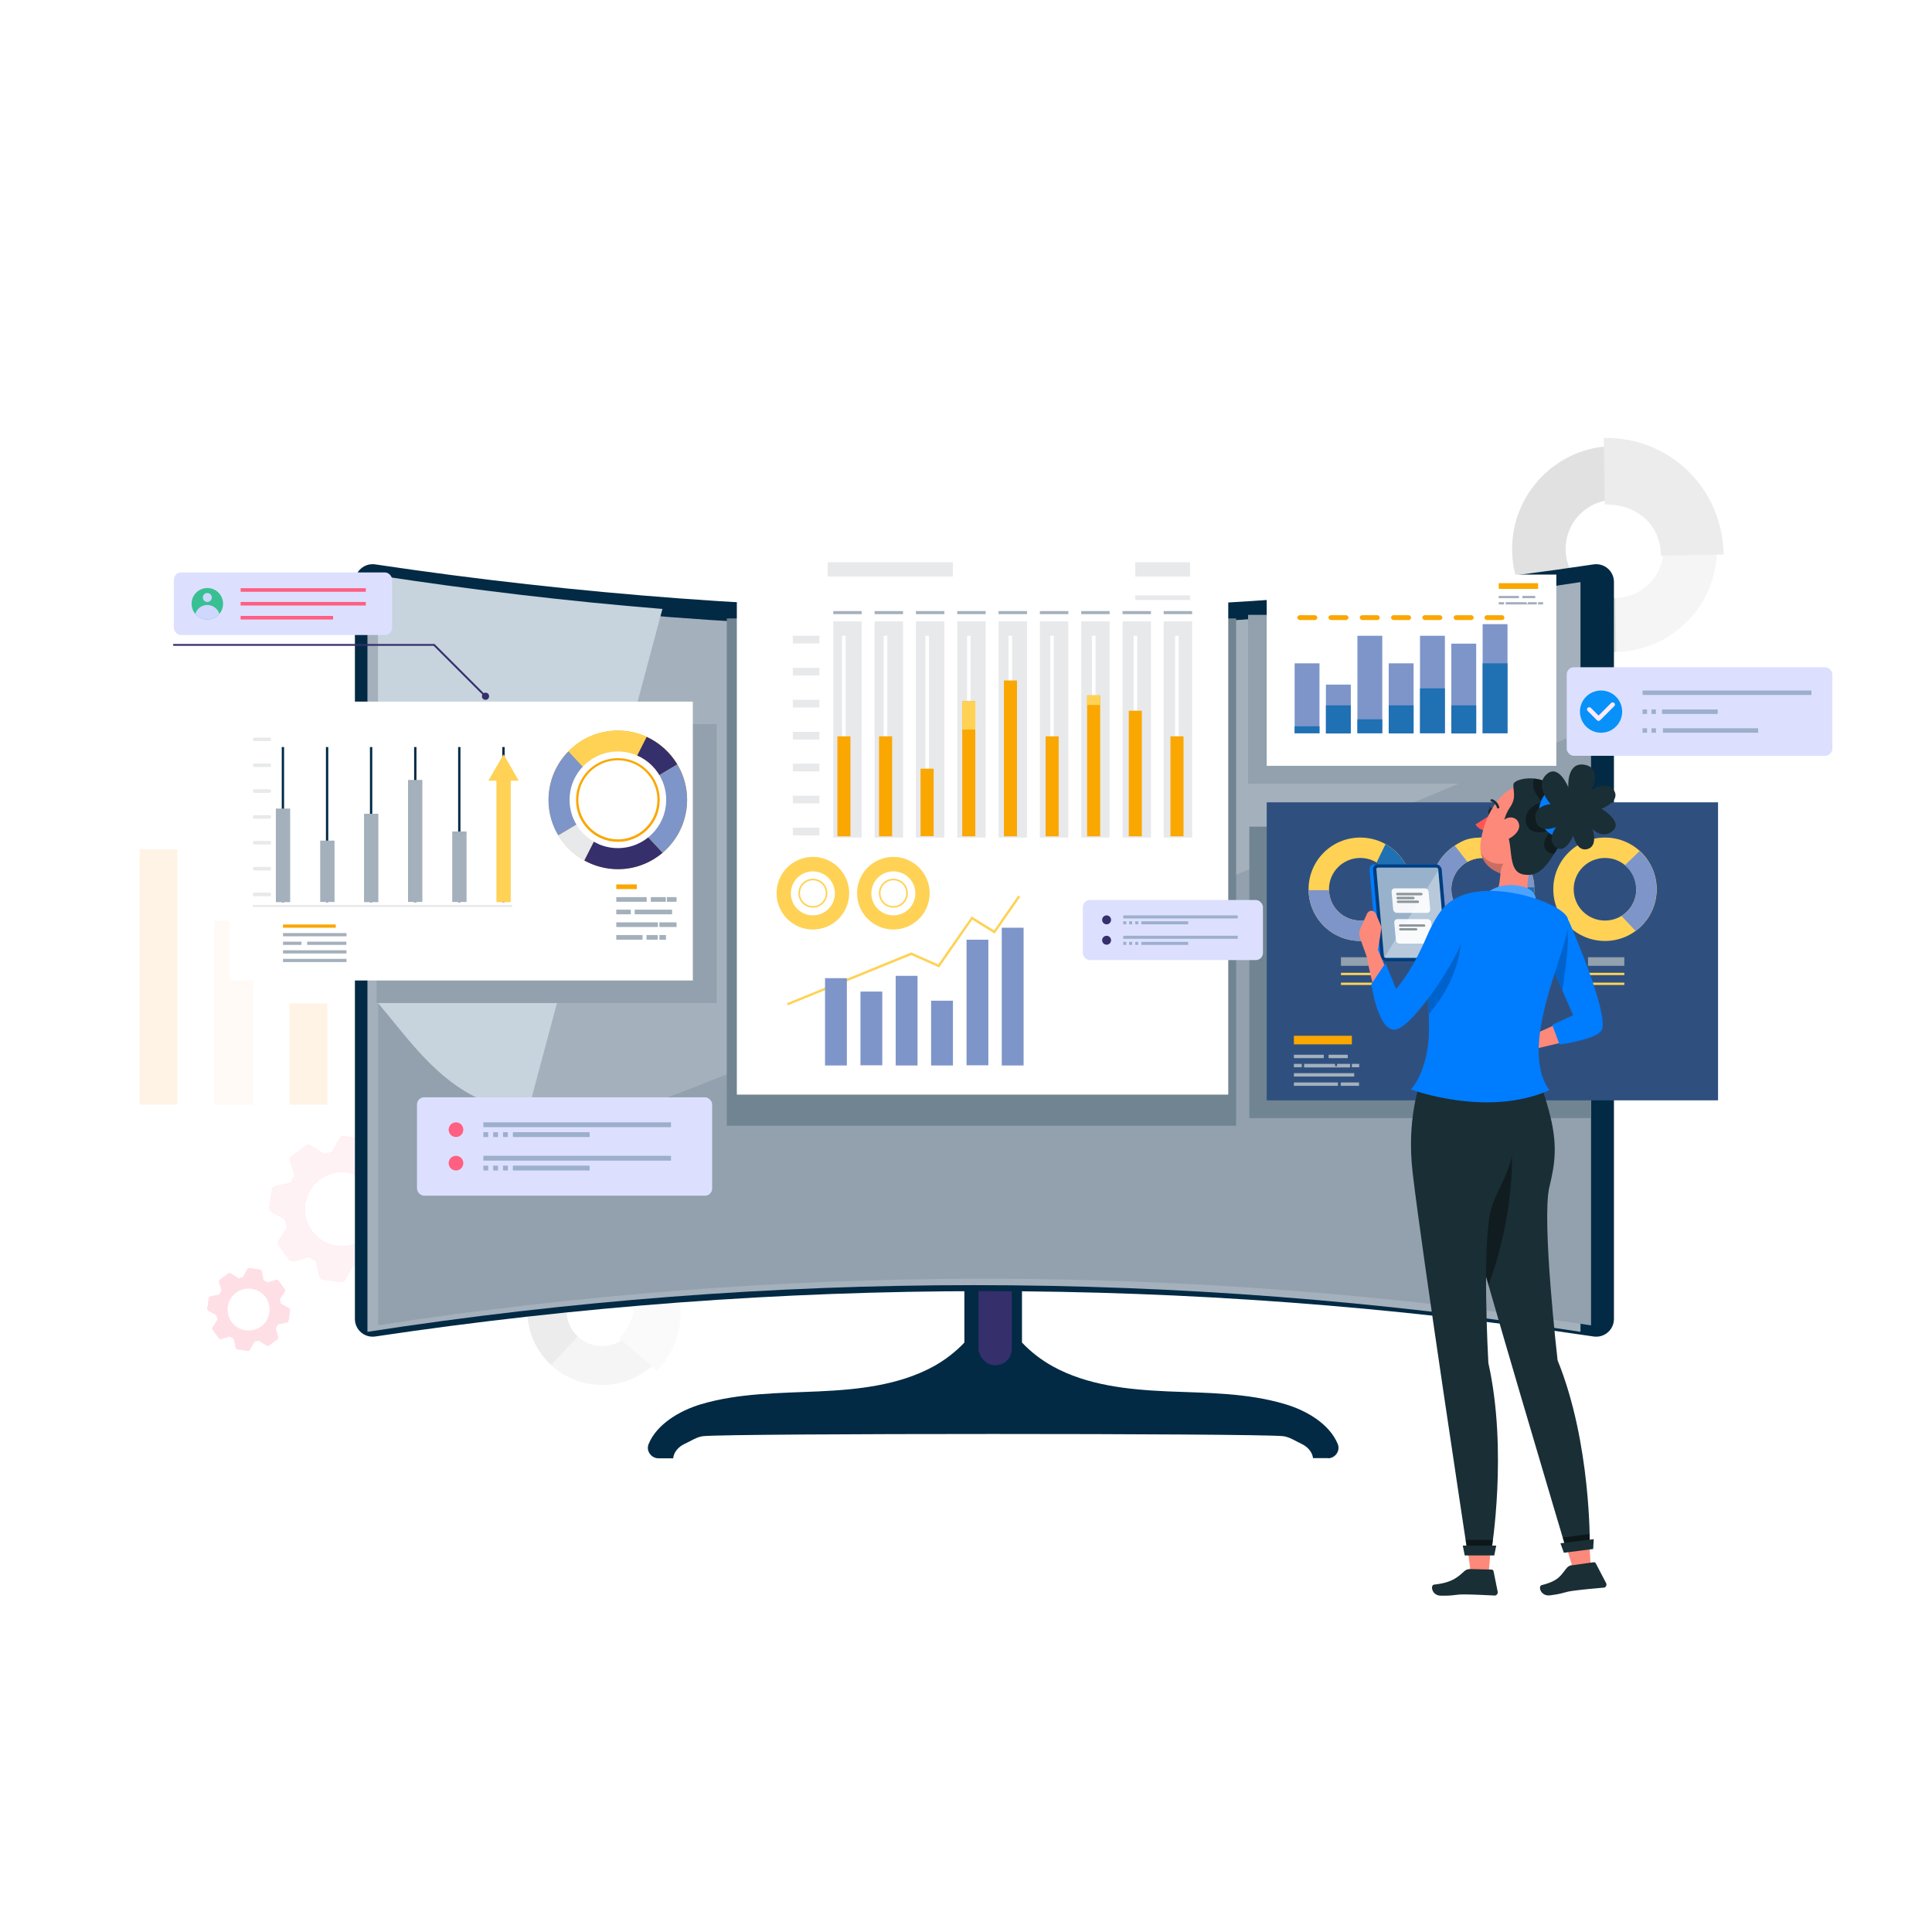<?xml version="1.0" encoding="UTF-8"?>
<svg id="Layer_1" data-name="Layer 1" xmlns="http://www.w3.org/2000/svg" xmlns:xlink="http://www.w3.org/1999/xlink" viewBox="0 0 1080 1080">
  <defs>
    <style>
      .cls-1 {
        fill: #ffe9fd;
      }

      .cls-1, .cls-2, .cls-3, .cls-4, .cls-5, .cls-6, .cls-7, .cls-8, .cls-9, .cls-10, .cls-11, .cls-12, .cls-13, .cls-14, .cls-15, .cls-16, .cls-17, .cls-18, .cls-19, .cls-20, .cls-21, .cls-22, .cls-23, .cls-24, .cls-25, .cls-26, .cls-27, .cls-28, .cls-29, .cls-30, .cls-31, .cls-32, .cls-33, .cls-34, .cls-35, .cls-36, .cls-37, .cls-38, .cls-39, .cls-40, .cls-41 {
        stroke-width: 0px;
      }

      .cls-2 {
        fill: #ffd255;
      }

      .cls-3 {
        fill: #a4b0bc;
      }

      .cls-4 {
        fill: #352f6c;
      }

      .cls-5 {
        fill: #e1e1e1;
      }

      .cls-6 {
        opacity: .6;
      }

      .cls-6, .cls-8, .cls-31, .cls-33, .cls-35, .cls-37, .cls-39 {
        fill: #fff;
      }

      .cls-42, .cls-23, .cls-39 {
        opacity: .5;
      }

      .cls-7 {
        fill: #708491;
      }

      .cls-8, .cls-43 {
        opacity: .3;
      }

      .cls-9 {
        fill: #fd5652;
      }

      .cls-44 {
        opacity: 0;
      }

      .cls-10 {
        fill: #ff5f81;
      }

      .cls-11 {
        fill: #dce0fe;
      }

      .cls-12 {
        fill: none;
      }

      .cls-13 {
        fill: #38c092;
      }

      .cls-45 {
        opacity: .4;
      }

      .cls-14 {
        fill: #cfd7fe;
      }

      .cls-15 {
        fill: #f5f5f5;
      }

      .cls-16 {
        fill: #007cff;
      }

      .cls-17 {
        fill: #faa701;
      }

      .cls-46 {
        filter: url(#drop-shadow-5);
      }

      .cls-18 {
        fill: #7d95c9;
      }

      .cls-19 {
        fill: #92a1ad;
      }

      .cls-20 {
        fill: #2070b4;
      }

      .cls-21 {
        fill: #ececec;
      }

      .cls-22 {
        fill: #fd897b;
      }

      .cls-47 {
        opacity: 0;
      }

      .cls-23, .cls-25, .cls-41 {
        fill: #000;
      }

      .cls-48 {
        clip-path: url(#clippath);
      }

      .cls-24 {
        fill: #ffc082;
      }

      .cls-25 {
        opacity: .4;
      }

      .cls-26 {
        fill: #2f507f;
      }

      .cls-27 {
        fill: #0891f9;
      }

      .cls-28 {
        fill: #022a44;
      }

      .cls-29 {
        fill: #0e1738;
        opacity: 0;
      }

      .cls-30 {
        fill: #2f507f;
      }

      .cls-31 {
        opacity: .8;
      }

      .cls-32 {
        fill: #9cafcd;
      }

      .cls-33 {
        opacity: .9;
      }

      .cls-49 {
        opacity: .4;
      }

      .cls-34 {
        fill: #e8e9eb;
      }

      .cls-36 {
        fill: #fafafa;
      }

      .cls-37 {
        opacity: .8;
      }

      .cls-38 {
        fill: #c7d3dd;
      }

      .cls-40 {
        fill: #1a2e35;
      }

      .cls-41 {
        opacity: .2;
      }
    </style>
    <filter id="drop-shadow-5" filterUnits="userSpaceOnUse">
      <feOffset dx="2" dy="2"/>
      <feGaussianBlur result="blur" stdDeviation="2"/>
      <feFlood flood-color="#000" flood-opacity=".4"/>
      <feComposite in2="blur" operator="in"/>
      <feComposite in="SourceGraphic"/>
    </filter>
    <clipPath id="clippath">
      <path class="cls-12" d="M124.7,337.5c0,4.8-3.9,8.8-8.8,8.8s-8.8-3.9-8.8-8.8,3.9-8.8,8.8-8.8,8.8,3.9,8.8,8.8Z"/>
    </clipPath>
  </defs>
  <g class="cls-44">
    <rect class="cls-30" x="66.7" y="172.4" width="47.3" height="570.7"/>
    <rect class="cls-30" x="157.9" y="366.2" width="47.3" height="376.9"/>
    <rect class="cls-30" x="249.2" y="243.3" width="47.3" height="502.7"/>
    <rect class="cls-30" x="340.5" y="194.4" width="47.3" height="548.7"/>
    <rect class="cls-30" x="431.7" y="377.8" width="47.3" height="365.3"/>
    <rect class="cls-30" x="523" y="449.5" width="47.3" height="293.6"/>
    <rect class="cls-30" x="614.2" y="231" width="47.3" height="512.1"/>
    <rect class="cls-30" x="705.5" y="323.3" width="47.3" height="419.8"/>
    <rect class="cls-30" x="796.8" y="249.5" width="47.3" height="493.6"/>
    <rect class="cls-30" x="888" y="406.8" width="47.3" height="336.3"/>
    <rect class="cls-30" x="979.3" y="342.8" width="47.3" height="400.3"/>
    <path class="cls-30" d="M1045.9,782.9c0,1.2-224.2,2.1-500.8,2.1s-500.8-.9-500.8-2.1,224.2-2.1,500.8-2.1,500.8.9,500.8,2.1Z"/>
    <path class="cls-30" d="M134.1,827.8c0,1.2-15.7,2.1-35.1,2.1s-35.1-.9-35.1-2.1,15.7-2.1,35.1-2.1,35.1.9,35.1,2.1Z"/>
    <path class="cls-30" d="M250.5,830.1c0,1.2-18.8,2.1-41.9,2.1s-41.9-.9-41.9-2.1,18.8-2.1,41.9-2.1,41.9.9,41.9,2.1Z"/>
    <path class="cls-30" d="M349.7,830.1c0,1.2-18.8,2.1-41.9,2.1s-41.9-.9-41.9-2.1,18.8-2.1,41.9-2.1,41.9.9,41.9,2.1Z"/>
    <path class="cls-30" d="M449,830.1c0,1.2-18.8,2.1-41.9,2.1s-41.9-.9-41.9-2.1,18.8-2.1,41.9-2.1,41.9.9,41.9,2.1Z"/>
    <path class="cls-30" d="M548.2,830.1c0,1.2-18.8,2.1-41.9,2.1s-41.9-.9-41.9-2.1,18.8-2.1,41.9-2.1,41.9.9,41.9,2.1Z"/>
    <path class="cls-30" d="M647.5,830.1c0,1.2-18.8,2.1-41.9,2.1s-41.9-.9-41.9-2.1,18.8-2.1,41.9-2.1,41.9.9,41.9,2.1Z"/>
    <path class="cls-30" d="M746.7,830.1c0,1.2-18.8,2.1-41.9,2.1s-41.9-.9-41.9-2.1,18.8-2.1,41.9-2.1,41.9.9,41.9,2.1Z"/>
    <path class="cls-30" d="M846,830.1c0,1.2-18.8,2.1-41.9,2.1s-41.9-.9-41.9-2.1,18.8-2.1,41.9-2.1,41.9.9,41.9,2.1Z"/>
    <path class="cls-30" d="M945.2,830.1c0,1.2-18.8,2.1-41.9,2.1s-41.9-.9-41.9-2.1,18.8-2.1,41.9-2.1,41.9.9,41.9,2.1Z"/>
    <path class="cls-30" d="M1044.5,830.1c0,1.2-18.8,2.1-41.9,2.1s-41.9-.9-41.9-2.1,18.8-2.1,41.9-2.1,41.9.9,41.9,2.1Z"/>
    <g class="cls-43">
      <rect class="cls-30" x="157.9" y="366.2" width="47.3" height="376.9"/>
    </g>
    <g class="cls-43">
      <rect class="cls-30" x="340.5" y="194.4" width="47.3" height="548.7"/>
    </g>
    <g class="cls-43">
      <rect class="cls-30" x="523" y="449.5" width="47.3" height="293.6"/>
    </g>
    <g class="cls-43">
      <rect class="cls-30" x="705.5" y="323.3" width="47.3" height="419.8"/>
    </g>
    <g class="cls-43">
      <rect class="cls-30" x="888" y="406.8" width="47.3" height="336.3"/>
    </g>
  </g>
  <g class="cls-47">
    <path class="cls-3" d="M840.7,845.5H257.3c-72.6,8.3-117.5,19.7-117.5,32.3,0,25.4,183.2,46,409.1,46s409.1-20.6,409.1-46-44.8-24-117.5-32.3Z"/>
  </g>
  <g>
    <path class="cls-15" d="M365.2,702.1c-16.9-15.7-43.5-14.8-59.2,2-15.8,16.8-14.9,43.2,2,58.9,16.9,15.7,43.5,14.8,59.2-2,15.8-16.8,14.9-43.2-2-58.9ZM351.2,746.1c-7.5,8-20.2,8.5-28.3,1-8.1-7.5-8.5-20.1-1-28.1,7.5-8,20.2-8.5,28.3-1,8.1,7.5,8.5,20.1,1,28.1Z"/>
    <path class="cls-21" d="M306,704.1c15.8-16.8,42.3-17.7,59.2-2l-14.9,15.9c-8.1-7.5-20.8-7.1-28.3,1-7.5,8-7.1,20.7,1,28.1l-14.9,15.9c-16.9-15.7-17.8-42.1-2-58.9Z"/>
    <path class="cls-36" d="M363.5,695.3c20.7,19.2,23.2,50.4,3.8,71l-21-18.2c9.2-9.8,11.2-23,1.4-32.1l15.8-20.7Z"/>
  </g>
  <g>
    <path class="cls-15" d="M845.3,307.8c-.5-31.7,24.8-57.9,56.3-58.4,31.6-.5,57.7,24.9,58.2,56.6.5,31.7-24.8,57.9-56.3,58.4-31.6.5-57.7-24.9-58.2-56.6ZM929.9,306.4c-.2-15.2-12.7-27.3-27.8-27.1-15.1.2-27.2,12.8-26.9,27.9.2,15.2,12.7,27.3,27.8,27.1,15.1-.2,27.2-12.8,26.9-27.9Z"/>
    <path class="cls-5" d="M845.3,307.8c-.5-31.7,24.8-57.9,56.3-58.4l.5,30c-15.1.2-27.2,12.8-26.9,27.9.2,15.2,12.7,27.3,27.8,27.1l.5,30c-31.6.5-57.7-24.9-58.2-56.6Z"/>
    <path class="cls-21" d="M896.5,244.8c36.9-.6,66.4,28.1,67,65.2l-35,.6c-.3-17.7-13.8-28.9-31.4-28.6l-.6-37.1Z"/>
  </g>
  <g class="cls-49">
    <g>
      <rect class="cls-24" x="78.1" y="474.9" width="21" height="142.5"/>
      <rect class="cls-24" x="120" y="514.9" width="21" height="102.5"/>
      <rect class="cls-24" x="161.9" y="561" width="21" height="56.4"/>
    </g>
    <g>
      <rect class="cls-39" x="78.1" y="474.9" width="21" height="142.5"/>
      <rect class="cls-37" x="120" y="514.9" width="21" height="102.5"/>
      <rect class="cls-39" x="161.9" y="561" width="21" height="56.4"/>
    </g>
  </g>
  <g class="cls-45">
    <g>
      <path class="cls-10" d="M188.1,696.5c-11.3-1.7-19.2-12.2-17.5-23.6s12.2-19.2,23.6-17.5c11.3,1.7,19.2,12.2,17.5,23.6s-12.2,19.2-23.6,17.5ZM230.9,674.5l-7.7-4.3c-.3-1.5-.6-3-1.1-4.4l4.8-7.4c.5-.8.5-1.9,0-2.6l-6-8.1c-.6-.8-1.6-1.1-2.5-.8l-8.5,2.5c-1.2-.9-2.5-1.7-3.9-2.3l-1.8-8.6c-.2-.9-1-1.7-1.9-1.8l-10-1.5c-1-.1-1.9.3-2.4,1.2l-4.3,7.7c-1.5.3-3,.6-4.4,1.1l-7.4-4.8c-.8-.5-1.9-.5-2.6,0l-8.1,6c-.8.6-1.1,1.6-.8,2.5l2.5,8.5c-.9,1.2-1.7,2.5-2.3,3.9l-8.6,1.8c-.9.2-1.7,1-1.8,1.9l-1.5,10c-.1,1,.3,1.9,1.2,2.4l7.7,4.3c.3,1.5.6,3,1.1,4.4l-4.8,7.4c-.5.8-.5,1.9,0,2.6l6,8.1c.6.8,1.6,1.1,2.5.8l8.5-2.5c1.2.9,2.5,1.7,3.9,2.3l1.8,8.6c.2.9,1,1.7,1.9,1.8l10,1.5c1,.1,1.9-.3,2.4-1.2l4.3-7.7c1.5-.3,3-.6,4.4-1.1l7.4,4.8c.8.5,1.9.5,2.6,0l8.1-6c.8-.6,1.1-1.6.8-2.5l-2.5-8.5c.9-1.2,1.7-2.5,2.3-3.9l8.6-1.8c.9-.2,1.7-1,1.8-1.9l1.5-10c.1-1-.3-1.9-1.2-2.4Z"/>
      <path class="cls-31" d="M188.1,696.5c-11.3-1.7-19.2-12.2-17.5-23.6s12.2-19.2,23.6-17.5c11.3,1.7,19.2,12.2,17.5,23.6s-12.2,19.2-23.6,17.5ZM230.9,674.5l-7.7-4.3c-.3-1.5-.6-3-1.1-4.4l4.8-7.4c.5-.8.5-1.9,0-2.6l-6-8.1c-.6-.8-1.6-1.1-2.5-.8l-8.5,2.5c-1.2-.9-2.5-1.7-3.9-2.3l-1.8-8.6c-.2-.9-1-1.7-1.9-1.8l-10-1.5c-1-.1-1.9.3-2.4,1.2l-4.3,7.7c-1.5.3-3,.6-4.4,1.1l-7.4-4.8c-.8-.5-1.9-.5-2.6,0l-8.1,6c-.8.6-1.1,1.6-.8,2.5l2.5,8.5c-.9,1.2-1.7,2.5-2.3,3.9l-8.6,1.8c-.9.2-1.7,1-1.8,1.9l-1.5,10c-.1,1,.3,1.9,1.2,2.4l7.7,4.3c.3,1.5.6,3,1.1,4.4l-4.8,7.4c-.5.8-.5,1.9,0,2.6l6,8.1c.6.8,1.6,1.1,2.5.8l8.5-2.5c1.2.9,2.5,1.7,3.9,2.3l1.8,8.6c.2.9,1,1.7,1.9,1.8l10,1.5c1,.1,1.9-.3,2.4-1.2l4.3-7.7c1.5-.3,3-.6,4.4-1.1l7.4,4.8c.8.5,1.9.5,2.6,0l8.1-6c.8-.6,1.1-1.6.8-2.5l-2.5-8.5c.9-1.2,1.7-2.5,2.3-3.9l8.6-1.8c.9-.2,1.7-1,1.8-1.9l1.5-10c.1-1-.3-1.9-1.2-2.4Z"/>
    </g>
    <path class="cls-10" d="M137.2,743.7c-6.4-.9-10.9-6.9-9.9-13.4.9-6.4,6.9-10.9,13.4-9.9s10.9,6.9,9.9,13.4c-.9,6.4-6.9,10.9-13.4,9.9ZM161.4,731.2l-4.4-2.4c-.2-.9-.4-1.7-.6-2.5l2.7-4.2c.3-.5.3-1.1,0-1.5l-3.4-4.6c-.3-.4-.9-.6-1.4-.5l-4.8,1.4c-.7-.5-1.4-.9-2.2-1.3l-1-4.9c-.1-.5-.5-.9-1.1-1l-5.7-.8c-.5,0-1.1.2-1.3.7l-2.4,4.4c-.9.2-1.7.4-2.5.6l-4.2-2.7c-.5-.3-1.1-.3-1.5,0l-4.6,3.4c-.4.3-.6.9-.5,1.4l1.4,4.8c-.5.7-.9,1.4-1.3,2.2l-4.9,1c-.5.1-.9.5-1,1.1l-.8,5.7c0,.5.2,1.1.7,1.3l4.4,2.4c.2.9.4,1.7.6,2.5l-2.7,4.2c-.3.5-.3,1.1,0,1.5l3.4,4.6c.3.4.9.6,1.4.5l4.8-1.4c.7.5,1.4.9,2.2,1.3l1,4.9c.1.5.5.9,1.1,1l5.7.8c.5,0,1.1-.2,1.3-.7l2.4-4.4c.9-.2,1.7-.4,2.5-.6l4.2,2.7c.5.3,1.1.3,1.5,0l4.6-3.4c.4-.3.6-.9.5-1.4l-1.4-4.8c.5-.7.9-1.4,1.3-2.2l4.9-1c.5-.1.9-.5,1-1.1l.8-5.7c0-.5-.2-1.1-.7-1.3Z"/>
    <path class="cls-39" d="M137.2,743.7c-6.4-.9-10.9-6.9-9.9-13.4.9-6.4,6.9-10.9,13.4-9.9s10.9,6.9,9.9,13.4c-.9,6.4-6.9,10.9-13.4,9.9ZM161.4,731.2l-4.4-2.4c-.2-.9-.4-1.7-.6-2.5l2.7-4.2c.3-.5.3-1.1,0-1.5l-3.4-4.6c-.3-.4-.9-.6-1.4-.5l-4.8,1.4c-.7-.5-1.4-.9-2.2-1.3l-1-4.9c-.1-.5-.5-.9-1.1-1l-5.7-.8c-.5,0-1.1.2-1.3.7l-2.4,4.4c-.9.2-1.7.4-2.5.6l-4.2-2.7c-.5-.3-1.1-.3-1.5,0l-4.6,3.4c-.4.3-.6.9-.5,1.4l1.4,4.8c-.5.7-.9,1.4-1.3,2.2l-4.9,1c-.5.1-.9.5-1,1.1l-.8,5.7c0,.5.2,1.1.7,1.3l4.4,2.4c.2.9.4,1.7.6,2.5l-2.7,4.2c-.3.5-.3,1.1,0,1.5l3.4,4.6c.3.4.9.6,1.4.5l4.8-1.4c.7.5,1.4.9,2.2,1.3l1,4.9c.1.5.5.9,1.1,1l5.7.8c.5,0,1.1-.2,1.3-.7l2.4-4.4c.9-.2,1.7-.4,2.5-.6l4.2,2.7c.5.3,1.1.3,1.5,0l4.6-3.4c.4-.3.6-.9.5-1.4l-1.4-4.8c.5-.7.9-1.4,1.3-2.2l4.9-1c.5-.1.9-.5,1-1.1l.8-5.7c0-.5-.2-1.1-.7-1.3Z"/>
  </g>
  <g class="cls-46">
    <g>
      <path class="cls-28" d="M740.3,813.2c4.1,0,7.1-4.2,5.5-8-4.5-11-17.1-18.6-29.2-22.2-21.2-6.4-43.7-6.3-65.8-7.2-22.1-1-44.9-3.3-64.3-14-6.3-3.5-12.2-8-17.2-13.3v-133.1h-32.2v133.1c-5,5.3-10.9,9.8-17.2,13.3-19.4,10.6-42.2,13-64.3,14-22.1,1-44.6.9-65.8,7.2-12,3.6-24.7,11.2-29.2,22.2-1.6,3.8,1.4,8,5.5,8,2.9,0,5.8,0,8.7,0h-.5c.4-3.7,3.2-6.6,6.5-8.1,3.3-1.5,6.9-4,10.5-4.3,17.6-1.6,306.1-1.6,323.7,0,3.6.3,7.3,2.8,10.5,4.3,3.3,1.5,6.1,4.5,6.5,8h-.5c0,0,8.7,0,8.7,0Z"/>
      <rect class="cls-4" x="545" y="704" width="18.6" height="57.2" rx="9.2" ry="9.2"/>
      <path class="cls-28" d="M888.8,745.1c-226.3-33.8-454.7-33.8-681,0-6,.9-11.4-3.7-11.4-9.8v-412c0-6.1,5.4-10.7,11.4-9.8,226.3,33.8,454.7,33.8,681,0,6-.9,11.4,3.7,11.4,9.8v412c0,6.1-5.4,10.7-11.4,9.8Z"/>
      <path class="cls-3" d="M881.5,742.5c-225.3-34.8-452.8-34.8-678.1,0v-419.1c225.3,34.8,452.8,34.8,678.1,0v419.1Z"/>
      <rect class="cls-19" x="695.7" y="341.7" width="160.3" height="94.4"/>
      <path class="cls-38" d="M209.3,319.7v419.1c18-2.8,36-5.3,53.9-7.6l105.1-392.8c-53.1-4.3-106.1-10.6-159-18.7Z"/>
      <path class="cls-19" d="M323.4,621.7c-18.6,1.4-38.6-1.4-55.7-8.6-25.9-11.3-41.2-34.1-58.4-54.4v180.2c225.3-34.8,452.8-34.8,678.1,0v-334c-163,69.6-325.2,132.8-491.2,196.8-24.3,10-47.1,18.6-72.8,20Z"/>
      <rect class="cls-7" x="404.3" y="343.7" width="284.7" height="283.6"/>
      <rect class="cls-19" x="208.5" y="402.8" width="190.1" height="155.9"/>
      <rect class="cls-7" x="696.4" y="460.1" width="190.9" height="162.9"/>
    </g>
    <g>
      <g>
        <rect class="cls-26" x="706.1" y="446.5" width="252.3" height="166.6"/>
        <g>
          <g>
            <g>
              <path class="cls-2" d="M758.4,466.2c-16,0-28.9,12.9-28.9,28.9s12.9,28.9,28.9,28.9,28.9-12.9,28.9-28.9-12.9-28.9-28.9-28.9ZM758.4,512.6c-9.7,0-17.5-7.8-17.5-17.5s7.8-17.5,17.5-17.5,17.5,7.8,17.5,17.5-7.8,17.5-17.5,17.5Z"/>
              <path class="cls-18" d="M758.4,512.6c-9.5,0-17.2-7.5-17.5-17h-11.4c.3,15.7,13.1,28.4,28.9,28.4s28.6-12.6,28.9-28.4h-11.4c-.3,9.4-8,17-17.5,17Z"/>
              <path class="cls-20" d="M772.5,469.9l-5,10.3c5,3.1,8.4,8.6,8.4,14.9s0,.4,0,.5h11.4c0-.2,0-.4,0-.5,0-10.8-6-20.3-14.8-25.2Z"/>
            </g>
            <g>
              <path class="cls-2" d="M826.8,466.2c-16,0-28.9,12.9-28.9,28.9s12.9,28.9,28.9,28.9,28.9-12.9,28.9-28.9-12.9-28.9-28.9-28.9ZM826.8,512.6c-9.7,0-17.5-7.8-17.5-17.5s7.8-17.5,17.5-17.5,17.5,7.8,17.5,17.5-7.8,17.5-17.5,17.5Z"/>
              <path class="cls-2" d="M826.8,477.6c5.1,0,9.8,2.2,13,5.8l8.4-7.7c-5.3-5.8-12.9-9.5-21.4-9.5s-11.1,1.7-15.5,4.5l7.1,9.1c2.5-1.4,5.4-2.2,8.5-2.2Z"/>
              <path class="cls-18" d="M855.7,494c-.3-7.1-3-13.5-7.5-18.3l-8.4,7.7c2.6,2.9,4.2,6.6,4.5,10.7h11.4Z"/>
              <path class="cls-18" d="M818.3,479.8l-7.1-9.1c-7.7,5-13,13.5-13.3,23.3,0,.4,0,.7,0,1.1,0,7.5,2.9,14.4,7.6,19.5l8.4-7.7c-2.9-3.1-4.6-7.3-4.6-11.8s0-.7,0-1.1c.4-6.1,3.9-11.4,9-14.2Z"/>
              <path class="cls-20" d="M855.7,495.1c0-.4,0-.7,0-1.1h-11.4c0,.4,0,.7,0,1.1,0,4.6-1.8,8.9-4.8,12l7,9.1c5.6-5.3,9.1-12.7,9.1-21Z"/>
            </g>
            <path class="cls-2" d="M895.2,466.2c-16,0-28.9,12.9-28.9,28.9s12.9,28.9,28.9,28.9,28.9-12.9,28.9-28.9-12.9-28.9-28.9-28.9ZM895.2,512.6c-9.7,0-17.5-7.8-17.5-17.5s7.8-17.5,17.5-17.5,17.5,7.8,17.5,17.5-7.8,17.5-17.5,17.5Z"/>
            <path class="cls-18" d="M912.7,495.1c0,6.3-3.3,11.8-8.3,14.9l7.9,8.4c7.1-5.3,11.7-13.7,11.7-23.2s-3.7-16.1-9.5-21.4l-8.2,7.9c3.9,3.2,6.3,8,6.3,13.5Z"/>
          </g>
          <g>
            <rect class="cls-17" x="721.3" y="577" width="32.4" height="4.8"/>
            <rect class="cls-3" x="721.3" y="587.6" width="16.7" height="1.9"/>
            <rect class="cls-3" x="740.7" y="587.6" width="10.7" height="1.9"/>
            <polygon class="cls-3" points="745.4 592.7 745.4 594 744.3 594 744.3 592.7 727 592.7 727 594.7 752.7 594.7 752.7 592.7 745.4 592.7"/>
            <rect class="cls-3" x="721.3" y="592.7" width="4.4" height="1.9"/>
            <rect class="cls-3" x="753.7" y="592.7" width="4.1" height="1.9"/>
            <rect class="cls-3" x="721.3" y="597.9" width="33.7" height="1.9"/>
            <rect class="cls-3" x="721.3" y="603.1" width="24.6" height="1.9"/>
            <rect class="cls-3" x="747.5" y="603.1" width="10.2" height="1.9"/>
          </g>
          <g>
            <g>
              <rect class="cls-19" x="747.6" y="533.1" width="20.3" height="4.8"/>
              <rect class="cls-2" x="747.6" y="541.8" width="20.4" height="1.3"/>
              <rect class="cls-2" x="747.6" y="547.3" width="20.4" height="1.3"/>
            </g>
            <g>
              <rect class="cls-19" x="816.7" y="533.1" width="20.3" height="4.8"/>
              <rect class="cls-2" x="816.6" y="541.8" width="20.4" height="1.3"/>
              <rect class="cls-2" x="816.6" y="547.3" width="20.4" height="1.3"/>
            </g>
            <g>
              <rect class="cls-19" x="885.7" y="533.1" width="20.3" height="4.8"/>
              <rect class="cls-2" x="885.6" y="541.8" width="20.4" height="1.3"/>
              <rect class="cls-2" x="885.6" y="547.3" width="20.4" height="1.3"/>
            </g>
          </g>
        </g>
      </g>
      <g>
        <rect class="cls-35" x="409.9" y="302.3" width="274.7" height="307.6"/>
        <g>
          <g>
            <rect class="cls-34" x="460.7" y="312.3" width="70" height="8"/>
            <rect class="cls-34" x="632.6" y="312.3" width="30.7" height="8"/>
            <rect class="cls-34" x="632.6" y="330.8" width="30.7" height="2.6"/>
          </g>
          <g>
            <g>
              <path class="cls-2" d="M452.4,477c-11.2,0-20.3,9.1-20.3,20.3s9.1,20.3,20.3,20.3,20.3-9.1,20.3-20.3-9.1-20.3-20.3-20.3ZM452.4,509.7c-6.8,0-12.3-5.5-12.3-12.3s5.5-12.3,12.3-12.3,12.3,5.5,12.3,12.3-5.5,12.3-12.3,12.3Z"/>
              <path class="cls-2" d="M452.4,489.2c-4.5,0-8.1,3.6-8.1,8.1s3.6,8.1,8.1,8.1,8.1-3.6,8.1-8.1-3.6-8.1-8.1-8.1ZM452.4,504.5c-4,0-7.2-3.2-7.2-7.2s3.2-7.2,7.2-7.2,7.2,3.2,7.2,7.2-3.2,7.2-7.2,7.2Z"/>
            </g>
            <g>
              <path class="cls-2" d="M497.4,477c-11.2,0-20.3,9.1-20.3,20.3s9.1,20.3,20.3,20.3,20.3-9.1,20.3-20.3-9.1-20.3-20.3-20.3ZM497.4,509.7c-6.8,0-12.3-5.5-12.3-12.3s5.5-12.3,12.3-12.3,12.3,5.5,12.3,12.3-5.5,12.3-12.3,12.3Z"/>
              <path class="cls-2" d="M497.4,489.2c-4.5,0-8.1,3.6-8.1,8.1s3.6,8.1,8.1,8.1,8.1-3.6,8.1-8.1-3.6-8.1-8.1-8.1ZM497.4,504.5c-4,0-7.2-3.2-7.2-7.2s3.2-7.2,7.2-7.2,7.2,3.2,7.2,7.2-3.2,7.2-7.2,7.2Z"/>
            </g>
          </g>
          <g>
            <polygon class="cls-2" points="438.4 560 437.9 558.8 507.4 530.4 522.5 537.1 541.2 510.3 553.7 518.1 567.2 498.6 568.3 499.4 554 519.9 541.5 512.1 523 538.8 507.4 531.9 438.4 560"/>
            <g>
              <rect class="cls-18" x="459.2" y="544.8" width="12.2" height="48.8"/>
              <rect class="cls-18" x="479" y="552.3" width="12.2" height="41.2"/>
              <rect class="cls-18" x="498.7" y="543.5" width="12.2" height="50.1"/>
              <rect class="cls-18" x="518.5" y="557.4" width="12.2" height="36.2"/>
              <rect class="cls-18" x="538.3" y="523.3" width="12.2" height="70.2"/>
              <rect class="cls-18" x="558" y="516.6" width="12.2" height="77"/>
            </g>
          </g>
          <g>
            <g>
              <g>
                <rect class="cls-34" x="463.8" y="345.3" width="15.9" height="120.9"/>
                <rect class="cls-34" x="486.9" y="345.3" width="15.9" height="120.9"/>
                <rect class="cls-34" x="510" y="345.3" width="15.9" height="120.9"/>
                <rect class="cls-34" x="533.1" y="345.3" width="15.9" height="120.9"/>
                <rect class="cls-34" x="556.2" y="345.3" width="15.9" height="120.9"/>
                <rect class="cls-34" x="579.3" y="345.3" width="15.9" height="120.9"/>
                <rect class="cls-34" x="602.4" y="345.3" width="15.9" height="120.9"/>
                <rect class="cls-34" x="625.5" y="345.3" width="15.9" height="120.9"/>
                <rect class="cls-34" x="648.5" y="345.3" width="15.9" height="120.9"/>
              </g>
              <g>
                <rect class="cls-35" x="468.7" y="353.4" width="2" height="112"/>
                <rect class="cls-35" x="492" y="353.4" width="2" height="112"/>
                <rect class="cls-35" x="515.3" y="353.4" width="2" height="112"/>
                <rect class="cls-35" x="538.6" y="353.4" width="2" height="112"/>
                <rect class="cls-35" x="561.8" y="353.4" width="2" height="112"/>
                <rect class="cls-35" x="585.1" y="353.4" width="2" height="112"/>
                <rect class="cls-35" x="608.4" y="353.4" width="2" height="112"/>
                <rect class="cls-35" x="631.7" y="353.4" width="2" height="112"/>
                <rect class="cls-35" x="654.9" y="353.4" width="2" height="112"/>
                <rect class="cls-17" x="466.1" y="409.6" width="7.3" height="55.9"/>
                <rect class="cls-17" x="489.4" y="409.6" width="7.3" height="55.9"/>
                <rect class="cls-17" x="512.6" y="427.7" width="7.3" height="37.7"/>
                <rect class="cls-17" x="535.9" y="390" width="7.3" height="75.5"/>
                <rect class="cls-2" x="535.9" y="390" width="7.3" height="15.8"/>
                <rect class="cls-17" x="559.2" y="378.4" width="7.3" height="87.1"/>
                <rect class="cls-17" x="582.5" y="409.6" width="7.3" height="55.9"/>
                <rect class="cls-17" x="605.7" y="386.7" width="7.3" height="78.8"/>
                <rect class="cls-2" x="605.7" y="386.7" width="7.3" height="5.4"/>
                <rect class="cls-17" x="629" y="395.3" width="7.3" height="70.2"/>
                <rect class="cls-17" x="652.3" y="409.6" width="7.3" height="55.9"/>
              </g>
            </g>
            <g>
              <rect class="cls-34" x="441.2" y="460.7" width="14.9" height="4.3"/>
              <rect class="cls-34" x="441.2" y="442.8" width="14.9" height="4.3"/>
              <rect class="cls-34" x="441.2" y="424.9" width="14.9" height="4.3"/>
              <rect class="cls-34" x="441.2" y="407.1" width="14.9" height="4.3"/>
              <rect class="cls-34" x="441.2" y="389.2" width="14.9" height="4.3"/>
              <rect class="cls-34" x="441.2" y="371.3" width="14.9" height="4.3"/>
              <rect class="cls-34" x="441.2" y="353.4" width="14.9" height="4.3"/>
            </g>
            <g>
              <rect class="cls-3" x="463.8" y="339.6" width="15.9" height="1.7"/>
              <rect class="cls-3" x="486.9" y="339.6" width="15.9" height="1.7"/>
              <rect class="cls-3" x="510" y="339.6" width="15.9" height="1.7"/>
              <rect class="cls-3" x="533.1" y="339.6" width="15.9" height="1.7"/>
              <rect class="cls-3" x="556.2" y="339.6" width="15.9" height="1.7"/>
              <rect class="cls-3" x="579.3" y="339.6" width="15.9" height="1.7"/>
              <rect class="cls-3" x="602.4" y="339.6" width="15.9" height="1.7"/>
              <rect class="cls-3" x="625.5" y="339.6" width="15.9" height="1.7"/>
              <rect class="cls-3" x="648.5" y="339.6" width="15.9" height="1.7"/>
            </g>
          </g>
        </g>
      </g>
      <g>
        <rect class="cls-35" x="126.3" y="390.2" width="259" height="155.9"/>
        <g>
          <g>
            <circle class="cls-17" cx="343.4" cy="445.1" r="38.7"/>
            <path class="cls-2" d="M343.2,406.4c-10.8,0-20.5,4.5-27.5,11.7l25.8,27.7,18.1-35.8c-5-2.3-10.5-3.6-16.3-3.5Z"/>
            <path class="cls-4" d="M376.6,425.3c-4-6.7-10-12.1-17.1-15.4l-18.1,35.8.4.4,34.8-20.8Z"/>
            <path class="cls-18" d="M315.7,418.1c-6.9,7-11.1,16.6-11.1,27.2,0,7.2,2,14,5.5,19.7l30.9-18.4.5-.9-25.8-27.7Z"/>
            <polygon class="cls-17" points="341.4 445.7 341 446.6 341.8 446.1 341.4 445.7"/>
            <path class="cls-4" d="M368.4,474.7l-26.6-28.6-.8.5-16.4,32.4c5.6,3.1,12.1,4.9,18.9,4.9,9.5,0,18.2-3.5,24.9-9.2Z"/>
            <path class="cls-34" d="M310.1,465c3.5,5.8,8.5,10.7,14.5,14l16.4-32.4-30.9,18.4Z"/>
            <path class="cls-18" d="M376.6,425.3l-34.8,20.8,26.6,28.6c8.4-7.1,13.7-17.8,13.7-29.7,0-7.2-2-13.9-5.5-19.7Z"/>
            <circle class="cls-35" cx="343.4" cy="445.1" r="27"/>
            <path class="cls-17" d="M343.4,468.6c-12.9,0-23.4-10.5-23.4-23.4s10.5-23.4,23.4-23.4,23.4,10.5,23.4,23.4-10.5,23.4-23.4,23.4ZM343.4,423c-12.2,0-22.1,9.9-22.1,22.1s9.9,22.1,22.1,22.1,22.1-9.9,22.1-22.1-9.9-22.1-22.1-22.1Z"/>
          </g>
          <g>
            <rect class="cls-17" x="342.5" y="492.4" width="11.5" height="2.6"/>
            <rect class="cls-3" x="342.5" y="499.5" width="17" height="2.6"/>
            <rect class="cls-3" x="361.8" y="499.5" width="8.4" height="2.6"/>
            <rect class="cls-3" x="370.8" y="499.5" width="5.4" height="2.6"/>
            <rect class="cls-3" x="342.5" y="506.5" width="8.1" height="2.6"/>
            <rect class="cls-3" x="352.8" y="506.5" width="20.9" height="2.6"/>
            <rect class="cls-3" x="366.6" y="513.6" width="9.6" height="2.6"/>
            <rect class="cls-3" x="342.5" y="513.6" width="23.3" height="2.6"/>
            <rect class="cls-3" x="342.5" y="520.7" width="14.7" height="2.6"/>
            <rect class="cls-3" x="359.4" y="520.7" width="6.3" height="2.6"/>
            <rect class="cls-3" x="366.6" y="520.7" width="3.7" height="2.6"/>
          </g>
          <g>
            <rect class="cls-17" x="156.2" y="514.8" width="29.5" height="1.8"/>
            <rect class="cls-3" x="156.2" y="519.6" width="35.5" height="1.8"/>
            <rect class="cls-3" x="169.7" y="524.4" width="21.9" height="1.8"/>
            <rect class="cls-3" x="156.2" y="524.4" width="10.3" height="1.8"/>
            <rect class="cls-3" x="156.2" y="529.2" width="35.5" height="1.8"/>
            <rect class="cls-3" x="156.2" y="534" width="35.5" height="1.8"/>
          </g>
          <g>
            <g>
              <g>
                <rect class="cls-28" x="155.5" y="415.6" width="1.3" height="86.7"/>
                <rect class="cls-28" x="180.2" y="415.6" width="1.3" height="86.7"/>
                <rect class="cls-28" x="204.8" y="415.6" width="1.3" height="86.7"/>
                <rect class="cls-28" x="229.5" y="415.6" width="1.3" height="86.7"/>
                <rect class="cls-28" x="254.1" y="415.6" width="1.3" height="86.7"/>
                <rect class="cls-28" x="278.8" y="415.6" width="1.3" height="86.7"/>
              </g>
              <rect class="cls-3" x="152.2" y="450" width="8" height="52.3"/>
              <rect class="cls-3" x="177" y="467.9" width="8" height="34.3"/>
              <rect class="cls-3" x="201.5" y="452.9" width="8" height="49.4"/>
              <rect class="cls-3" x="226.1" y="434" width="8" height="68.2"/>
              <rect class="cls-3" x="250.8" y="462.8" width="8" height="39.4"/>
              <rect class="cls-34" x="139.3" y="503.9" width="145" height="1.1"/>
              <polygon class="cls-2" points="288 434.4 279.5 419.7 271 434.4 275.5 434.4 275.5 502.3 283.5 502.3 283.5 434.4 288 434.4"/>
            </g>
            <g>
              <path class="cls-34" d="M149.6,498c0,.6-.5,1-1,1h-8.3c-.6,0-1-.5-1-1h0c0-.6.5-1,1-1h8.3c.6,0,1,.5,1,1h0Z"/>
              <path class="cls-34" d="M149.6,483.6c0,.6-.5,1-1,1h-8.3c-.6,0-1-.5-1-1h0c0-.6.5-1,1-1h8.3c.6,0,1,.5,1,1h0Z"/>
              <path class="cls-34" d="M149.6,469.1c0,.6-.5,1-1,1h-8.3c-.6,0-1-.5-1-1h0c0-.6.5-1,1-1h8.3c.6,0,1,.5,1,1h0Z"/>
              <path class="cls-34" d="M149.6,454.7c0,.6-.5,1-1,1h-8.3c-.6,0-1-.5-1-1h0c0-.6.5-1,1-1h8.3c.6,0,1,.5,1,1h0Z"/>
              <path class="cls-34" d="M149.6,440.2c0,.6-.5,1-1,1h-8.3c-.6,0-1-.5-1-1h0c0-.6.5-1,1-1h8.3c.6,0,1,.5,1,1h0Z"/>
              <path class="cls-34" d="M149.6,425.8c0,.6-.5,1-1,1h-8.3c-.6,0-1-.5-1-1h0c0-.6.5-1,1-1h8.3c.6,0,1,.5,1,1h0Z"/>
              <path class="cls-34" d="M149.6,411.3c0,.6-.5,1-1,1h-8.3c-.6,0-1-.5-1-1h0c0-.6.5-1,1-1h8.3c.6,0,1,.5,1,1h0Z"/>
            </g>
          </g>
        </g>
      </g>
      <g>
        <rect class="cls-35" x="706.1" y="319.2" width="161.9" height="106.9"/>
        <g>
          <g>
            <g>
              <rect class="cls-18" x="721.7" y="368.8" width="13.9" height="39.1"/>
              <rect class="cls-18" x="739.2" y="380.7" width="13.9" height="27.3"/>
              <rect class="cls-18" x="756.8" y="353.4" width="13.9" height="54.5"/>
              <rect class="cls-18" x="774.3" y="368.8" width="13.9" height="39.1"/>
              <rect class="cls-18" x="791.8" y="353.4" width="13.9" height="54.5"/>
              <rect class="cls-18" x="809.3" y="357.8" width="13.9" height="50.2"/>
              <rect class="cls-18" x="826.8" y="346.9" width="13.9" height="61"/>
            </g>
            <g>
              <rect class="cls-20" x="721.7" y="404" width="13.9" height="3.9"/>
              <rect class="cls-20" x="739.2" y="392.3" width="13.9" height="15.7"/>
              <rect class="cls-20" x="756.8" y="400.1" width="13.9" height="7.8"/>
              <rect class="cls-20" x="774.3" y="392.3" width="13.9" height="15.7"/>
              <rect class="cls-20" x="791.8" y="382.8" width="13.9" height="25.1"/>
              <rect class="cls-20" x="809.3" y="392.3" width="13.9" height="15.7"/>
              <rect class="cls-20" x="826.8" y="368.8" width="13.9" height="39.1"/>
            </g>
          </g>
          <g>
            <rect class="cls-17" x="835.8" y="324" width="22" height="3.2"/>
            <rect class="cls-3" x="835.8" y="331.1" width="11.3" height="1.3"/>
            <rect class="cls-3" x="849" y="331.1" width="7.2" height="1.3"/>
            <polygon class="cls-3" points="852.1 334.6 852.1 335.5 851.4 335.5 851.4 334.6 839.7 334.6 839.7 335.9 857.1 335.9 857.1 334.6 852.1 334.6"/>
            <rect class="cls-3" x="835.8" y="334.6" width="3" height="1.3"/>
            <rect class="cls-3" x="857.8" y="334.6" width="2.8" height="1.3"/>
          </g>
          <g>
            <rect class="cls-17" x="723.2" y="341.9" width="11.2" height="2.7" rx="1.4" ry="1.4"/>
            <rect class="cls-17" x="740.6" y="341.9" width="11.2" height="2.7" rx="1.4" ry="1.4"/>
            <rect class="cls-17" x="758.1" y="341.9" width="11.2" height="2.7" rx="1.4" ry="1.4"/>
            <rect class="cls-17" x="775.6" y="341.9" width="11.2" height="2.7" rx="1.4" ry="1.4"/>
            <rect class="cls-17" x="793.1" y="341.9" width="11.2" height="2.7" rx="1.4" ry="1.4"/>
            <rect class="cls-17" x="810.6" y="341.9" width="11.2" height="2.7" rx="1.4" ry="1.4"/>
            <rect class="cls-17" x="827.8" y="341.9" width="11.2" height="2.7" rx="1.4" ry="1.4"/>
          </g>
        </g>
      </g>
    </g>
  </g>
  <g>
    <g>
      <path class="cls-16" d="M805.5,537.4h-32.5c-1.6,0-3-1.3-3.2-2.9l-4.2-48.4c-.1-1.6,1-2.9,2.7-2.9h32.5c1.6,0,3,1.3,3.2,2.9l4.2,48.4c.1,1.6-1,2.9-2.7,2.9Z"/>
      <path class="cls-16" d="M807.4,537.4h-32.5c-1.6,0-3-1.3-3.2-2.9l-4.2-48.4c-.1-1.6,1-2.9,2.7-2.9h32.5c1.6,0,3,1.3,3.2,2.9l4.2,48.4c.1,1.6-1,2.9-2.7,2.9Z"/>
      <path class="cls-23" d="M807.4,537.4h-32.5c-1.6,0-3-1.3-3.2-2.9l-4.2-48.4c-.1-1.6,1-2.9,2.7-2.9h32.5c1.6,0,3,1.3,3.2,2.9l4.2,48.4c.1,1.6-1,2.9-2.7,2.9Z"/>
      <path class="cls-6" d="M802.8,485h-32.5c-.6,0-1,.5-.9,1l4.2,48.4c0,.6.6,1,1.1,1h32.5c.6,0,1-.5,1-1l-4.2-48.4c0-.6-.6-1-1.1-1Z"/>
      <path class="cls-8" d="M808.1,534.4l-4.2-47.7-30,48.5c.2.2.5.3.7.3h32.5c.6,0,1-.5,1-1Z"/>
      <path class="cls-33" d="M797.7,510.3h-16.8c-1.1,0-2-.9-2.1-1.9l-.9-9.9c0-1.1.7-1.9,1.8-1.9h16.8c1.1,0,2,.9,2.1,1.9l.9,9.9c0,1.1-.7,1.9-1.8,1.9Z"/>
      <path class="cls-33" d="M799.2,527.5h-16.8c-1.1,0-2-.9-2.1-1.9l-.9-9.9c0-1.1.7-1.9,1.8-1.9h16.8c1.1,0,2,.9,2.1,1.9l.9,9.9c0,1.1-.7,1.9-1.8,1.9Z"/>
      <g>
        <g>
          <path class="cls-40" d="M781.1,500.4c-.3,0-.6-.3-.6-.6s.2-.6.5-.6h13.5c.3,0,.6.3.6.6,0,.3-.2.6-.5.6h-13.5Z"/>
          <path class="cls-40" d="M781.5,504.7c-.3,0-.6-.3-.6-.6s.2-.6.5-.6h11.2c.3,0,.6.3.6.6s-.2.6-.5.6h-11.2Z"/>
          <path class="cls-40" d="M781.3,502.6c-.3,0-.6-.3-.6-.6s.2-.6.5-.6h8.9c.3,0,.6.3.6.6s-.2.6-.5.6h-8.9Z"/>
        </g>
        <g class="cls-42">
          <path class="cls-35" d="M781.1,500.4c-.3,0-.6-.3-.6-.6s.2-.6.5-.6h13.5c.3,0,.6.3.6.6,0,.3-.2.6-.5.6h-13.5Z"/>
          <path class="cls-35" d="M781.5,504.7c-.3,0-.6-.3-.6-.6s.2-.6.5-.6h11.2c.3,0,.6.3.6.6s-.2.6-.5.6h-11.2Z"/>
          <path class="cls-35" d="M781.3,502.6c-.3,0-.6-.3-.6-.6s.2-.6.5-.6h8.9c.3,0,.6.3.6.6s-.2.6-.5.6h-8.9Z"/>
        </g>
      </g>
      <g>
        <g>
          <path class="cls-40" d="M782.7,518c-.3,0-.6-.3-.6-.6s.2-.6.5-.6h13.5c.3,0,.6.3.6.6s-.2.6-.5.6h-13.5Z"/>
          <path class="cls-40" d="M782.8,520.1c-.3,0-.6-.3-.6-.6,0-.3.2-.6.5-.6h8.9c.3,0,.6.3.6.6,0,.3-.2.6-.5.6h-8.9Z"/>
        </g>
        <g class="cls-42">
          <path class="cls-35" d="M782.7,518c-.3,0-.6-.3-.6-.6s.2-.6.5-.6h13.5c.3,0,.6.3.6.6s-.2.6-.5.6h-13.5Z"/>
          <path class="cls-35" d="M782.8,520.1c-.3,0-.6-.3-.6-.6,0-.3.2-.6.5-.6h8.9c.3,0,.6.3.6.6,0,.3-.2.6-.5.6h-8.9Z"/>
        </g>
      </g>
    </g>
    <path class="cls-40" d="M834.5,453.9c.3-1.1,0-2.1-.7-2.3-.7-.2-1.5.5-1.8,1.6-.3,1.1,0,2.1.7,2.3.7.2,1.5-.5,1.8-1.6Z"/>
    <path class="cls-9" d="M833.1,455.6l-8.3,5.3s1.6,3,5.7,3.4l2.6-8.6Z"/>
    <path class="cls-22" d="M871.5,465.7c-5.5,13.1-7.6,18.7-16.8,23.2-12.8,3.3-28.7-2.9-27.1-17.4,1.4-13,10.2-32.2,25.2-32.9,10.7-.5,19.8,7.7,20.3,18.4.2,3-.4,6-1.6,8.8Z"/>
    <path class="cls-40" d="M837.2,451.9c-.2,0-.4-.2-.4-.4-.4-1.6-1.6-2.9-3.2-3.5-.3-.1-.5-.5-.4-.8.1-.3.5-.5.8-.5,2,.7,3.5,2.3,4.1,4.4.1.3,0,.7-.4.8,0,0,0,0,0,0-.1,0-.3,0-.4,0Z"/>
    <path class="cls-41" d="M841,482.7s-9.5,1.9-13.3-6.4c1.3,6.7,6.8,10.9,13.5,12.6l2.3-1.6-1.2-3.4-1.3-1.2Z"/>
    <path class="cls-22" d="M858.3,504.4s-8.2-4-2.3-19.7c0,0-6.6-6.5-13.4-3.7-6.8,2.8-1.1,17.2-9.1,19.4,0,0,4.2,5.8,24.8,4Z"/>
    <path class="cls-40" d="M834.2,451.8s-1.2-.2-2-1.5c0,0,.1,1.5,1.7,2l.3-.5Z"/>
    <g>
      <path class="cls-16" d="M829.6,501.1s4.9-7.6,18.1-6.1c13.2,1.5,10.6,9.5,10.6,9.5l-28.7-3.4Z"/>
      <path class="cls-8" d="M829.6,501.1s4.9-7.6,18.1-6.1c13.2,1.5,10.6,9.5,10.6,9.5l-28.7-3.4Z"/>
    </g>
    <path class="cls-40" d="M840.3,462.1s0-5.2,3.8-10.8c3.8-5.6,1.6-9.2,1.9-12.8.2-3.6,18.4-7.1,25.4,5,0,0,12.6,10.9,3.7,24-8.9,13.1-12.5,23.1-23.2,21.4-10.7-1.6-4.6-19.4-11.7-26.8Z"/>
    <path class="cls-25" d="M871.4,443.5c-3.2-5.5-8.7-7.8-13.8-8.3-2.8,6.2,4.6,13.1,4.6,13.1,0,0-10.8,2.7-9.1,11.5,1.7,8.9,14.3,4.2,14.3,4.2,0,0-7.9,7.7-2.1,12.2,1.3,1,2.5,1.2,3.6.9,1.9-2.9,3.9-6.2,6.3-9.7,8.9-13.1-3.7-24-3.7-24Z"/>
    <path class="cls-16" d="M871.4,443.5c-.8-1.4-1.8-2.5-2.8-3.5-4.9,2.5-8.3,7.7-8.3,13.6,0,12.6,11.2,15,14,15.2.3-.4.5-.8.8-1.3,8.9-13.1-3.7-24-3.7-24Z"/>
    <path class="cls-22" d="M841.2,458c-2.4,1.7-4,4.2-4.4,7.1-.6,3.8,2.9,5.3,6.3,3.9,3-1.3,7-4.8,6-8.4-.9-3.7-5-4.6-7.9-2.6Z"/>
    <path class="cls-40" d="M866.7,449.4s-9.7-10.8-1.6-17c6.5-5,11.6,7.7,11.6,7.7,0,0-1.1-14.3,9-12.6,10.1,1.7,4,14,4,14,0,0,8.9-5.6,12.6.5s-7.1,10.1-7.1,10.1c0,0,12.3,7.2,6.4,12.3-5.8,5-11.4-1-11.4-1,0,0,3.5,9.7-3,11.3-5.9,1.4-7.7-7.6-7.7-7.6,0,0-4.4,10.7-9.8,6.5s.2-11.3.2-11.3c0,0-9.9,4.3-11.5-3.9-1.6-8.2,8.4-8.9,8.4-8.9Z"/>
    <path class="cls-22" d="M883.6,535.3s17.8,38.2,9.2,41.7c-8.6,3.5-34.7,9.3-34.7,9.3l-12.6,4.5-7.3-4.7,1.8-12.3,18.4,4,22.1-9.9-10.4-23.2,13.4-9.5Z"/>
    <path class="cls-16" d="M875.1,514.8c.6-.7,1.7-.5,2,.3,4.1,9.4,23.2,54.7,17.9,61.3-4,4.9-23.2,7.5-23.2,7.5l-4.1-11,11.7-5.4-13.1-29.9s-1.4-11.4,8.8-22.9Z"/>
    <path class="cls-41" d="M866.3,537.7l7,15.9c5.8-34.5,1.8-38.9,1.8-38.9-10.2,11.5-8.8,22.9-8.8,22.9Z"/>
    <polygon class="cls-22" points="869 841.9 879 876 889.2 875.4 887 838.4 869 841.9"/>
    <path class="cls-40" d="M816.3,589.7s-12.4,24.9-.5,70.6c11.9,45.7,59.5,205,59.5,205l13.4-1.6s.8-57.1-18-103.3c0,0-9-78.4-4.6-96.8,3.1-12.9,5-23.7-.4-43.2-3-11-5.9-18.9-8.6-24.3-3.5-7-2.5-9.6-2.5-9.6l-38.3,3.3Z"/>
    <path class="cls-23" d="M875.2,865.2l13.4-1.6s0-2.2,0-6.1l-15,2c1.1,3.6,1.7,5.6,1.7,5.6Z"/>
    <path class="cls-25" d="M832.1,718.5c17.2-47.8,12.5-82.4,12.5-82.4l-10.7-1.4-8.4,15-5.9,24.5c3.3,12.1,7.7,27.5,12.6,44.4Z"/>
    <path class="cls-40" d="M878.8,875l12.1-1.7c.5,0,1,.2,1.2.7l5.8,11.1c.4,1-.2,2.1-1.1,2.4-.1,0-.3,0-.4,0-5,.5-9.6.8-15.8,1.6-7.4.9-5.4,1.6-14.1,2.7-5.2.7-6.9-5.1-4.7-5.7,10-2.5,10.7-5.7,14.2-9.8.8-.8,1.8-1.3,2.9-1.4Z"/>
    <polygon class="cls-40" points="872.3 862.7 890.9 860.4 890.6 865.9 874.2 868 872.3 862.7"/>
    <polygon class="cls-22" points="817.7 844.2 822 878.2 832.3 878.2 835 844.9 817.7 844.2"/>
    <path class="cls-40" d="M799.9,585.9s-.2,3-2.5,8.9c-4.2,10.6-11.2,30.8-7.7,60.9,5.5,46.9,30.5,211.2,30.5,211.2h13.5s9.3-55.8-1.7-105c0,0-3.9-69.2,1.9-87.3,4-12.6,15.4-24.7,12.5-51.3-2.9-26.5-10-35.6-10-35.6l-36.6-1.8Z"/>
    <path class="cls-23" d="M819.3,860.8c.6,3.9.9,6.1.9,6.1h13.5s.4-2.2.9-6.1h-15.3Z"/>
    <path class="cls-40" d="M821.8,877.1l12,.3c.5,0,1,.4,1.1.9l2.3,11.4c.2,1-.4,2-1.4,2.2-.1,0-.3,0-.4,0-5-.2-9.5-.5-15.7-.6-7.4-.1-5.5.8-14.2.7-5.2,0-6.1-6-3.8-6.2,10.1-1.1,13.1-4.1,17.1-7.7.9-.7,1.9-1,3-1Z"/>
    <polygon class="cls-40" points="817.7 864 836.4 864 835.3 869.5 818.8 869.5 817.7 864"/>
    <path class="cls-16" d="M866.1,609.4c-19.2-26.4,14.3-85,10.3-96-3.9-11-64.8-29.2-72.8,1.9-8,31.1-3.8,52.4-5,65.9-1.8,19.9-9.9,27.8-9.9,27.8,0,0,42.3,15.9,77.3.5Z"/>
    <path class="cls-41" d="M799.4,539.4c-1,10.7-.8,19.8-.6,27.4,22.6-26.2,17.6-51.1,17.6-51.1l-1.8,1.2-8.2,6.8s-3.2,7-7,15.7Z"/>
    <path class="cls-22" d="M764.1,535.5s6.3,33.1,13.6,38.8c7.2,5.7,32.2-35.2,32.2-35.2l-12.4-7.4-17.1,23-10.1-23.7,2-12.7-3.3-7.8c-1.1-1.9-3.9-1.8-4.8.2l-3.7,8.3c-.8,1.7-.9,3.7-.2,5.5l3.9,10.8Z"/>
    <path class="cls-16" d="M780.4,552.7l-5.9-14.3-7.9,11.7s3.9,27.9,14,25.3c9.6-2.5,31.3-35.1,36-47.7,4.7-12.6-1.7-24.8-1.7-24.8,0,0-7.7-2-17.6,21.2-8.5,19.9-16.9,28.7-16.9,28.7Z"/>
  </g>
  <g>
    <path class="cls-29" d="M226.1,624.4h139.7v55h-139.7c-2.2,0-4-1.8-4-4v-47c0-2.2,1.8-4,4-4Z"/>
    <rect class="cls-11" x="233.1" y="613.4" width="165" height="55" rx="4" ry="4"/>
    <circle class="cls-10" cx="254.9" cy="631.5" r="4.1"/>
    <circle class="cls-10" cx="254.9" cy="650.2" r="4.1"/>
    <g>
      <rect class="cls-32" x="270.2" y="627.4" width="104.9" height="2.7"/>
      <rect class="cls-32" x="286.7" y="632.9" width="42.9" height="2.7"/>
      <rect class="cls-32" x="270.2" y="632.9" width="2.7" height="2.7"/>
      <rect class="cls-32" x="275.7" y="632.9" width="2.7" height="2.7"/>
      <rect class="cls-32" x="281.2" y="632.9" width="2.7" height="2.7"/>
    </g>
    <g>
      <rect class="cls-32" x="270.2" y="646.1" width="104.9" height="2.7"/>
      <rect class="cls-32" x="286.7" y="651.6" width="42.9" height="2.7"/>
      <rect class="cls-32" x="270.2" y="651.6" width="2.7" height="2.7"/>
      <rect class="cls-32" x="275.7" y="651.6" width="2.7" height="2.7"/>
      <rect class="cls-32" x="281.2" y="651.6" width="2.7" height="2.7"/>
    </g>
  </g>
  <g>
    <path class="cls-29" d="M602.6,509.8h83.8v33.6h-83.8c-2.2,0-4-1.8-4-4v-25.6c0-2.2,1.8-4,4-4Z"/>
    <rect class="cls-11" x="605.3" y="503.1" width="100.7" height="33.6" rx="4" ry="4"/>
    <circle class="cls-4" cx="618.6" cy="514.2" r="2.5"/>
    <circle class="cls-4" cx="618.6" cy="525.6" r="2.5"/>
    <g>
      <rect class="cls-32" x="627.9" y="511.7" width="64" height="1.7"/>
      <rect class="cls-32" x="638" y="515" width="26.2" height="1.7"/>
      <rect class="cls-32" x="627.9" y="515" width="1.7" height="1.7"/>
      <rect class="cls-32" x="631.2" y="515" width="1.7" height="1.7"/>
      <rect class="cls-32" x="634.6" y="515" width="1.7" height="1.7"/>
    </g>
    <g>
      <rect class="cls-32" x="627.9" y="523.1" width="64" height="1.7"/>
      <rect class="cls-32" x="638" y="526.5" width="26.2" height="1.7"/>
      <rect class="cls-32" x="627.9" y="526.5" width="1.7" height="1.7"/>
      <rect class="cls-32" x="631.2" y="526.5" width="1.7" height="1.7"/>
      <rect class="cls-32" x="634.6" y="526.5" width="1.7" height="1.7"/>
    </g>
  </g>
  <g>
    <path class="cls-29" d="M869.9,382.9h77.2v49.5h-77.2c-2.2,0-4-1.8-4-4v-41.5c0-2.2,1.8-4,4-4Z"/>
    <rect class="cls-11" x="875.8" y="373" width="148.5" height="49.5" rx="4" ry="4"/>
    <rect class="cls-32" x="918.2" y="386" width="94.4" height="2.5"/>
    <rect class="cls-32" x="929.6" y="407.1" width="53.2" height="2.5"/>
    <rect class="cls-32" x="929.1" y="396.6" width="31.1" height="2.5"/>
    <g>
      <circle class="cls-27" cx="895" cy="397.8" r="11.8"/>
      <path class="cls-1" d="M893.6,403c-.3,0-.6-.1-.9-.4l-5.2-5.2c-.5-.5-.5-1.3,0-1.7.5-.5,1.3-.5,1.8,0l4.3,4.3,7-7c.5-.5,1.3-.5,1.8,0,.5.5.5,1.3,0,1.7l-7.9,7.9c-.2.2-.6.4-.9.4Z"/>
    </g>
    <rect class="cls-32" x="918.2" y="407.1" width="2.5" height="2.5"/>
    <rect class="cls-32" x="918.2" y="396.6" width="2.5" height="2.5"/>
    <rect class="cls-32" x="923.2" y="407.1" width="2.5" height="2.5"/>
    <rect class="cls-32" x="923.2" y="396.6" width="2.5" height="2.5"/>
  </g>
  <g>
    <g>
      <rect class="cls-11" x="97.2" y="320" width="122" height="35" rx="4" ry="4"/>
      <rect class="cls-10" x="134.5" y="328.8" width="70" height="2"/>
      <rect class="cls-10" x="134.5" y="336.5" width="70" height="2"/>
      <rect class="cls-10" x="134.5" y="344.3" width="51.7" height="2"/>
      <g>
        <circle class="cls-13" cx="115.9" cy="337.5" r="8.8"/>
        <g class="cls-48">
          <circle class="cls-14" cx="115.9" cy="345.2" r="7"/>
          <circle class="cls-14" cx="115.9" cy="334" r="2.5"/>
        </g>
      </g>
    </g>
    <g>
      <path class="cls-4" d="M271.4,389.7c-.1,0-.3,0-.4-.1l-28.6-28.6H97.2c-.3,0-.5-.2-.5-.5s.2-.5.5-.5h145.7l28.9,28.9c.2.2.2.5,0,.7,0,0-.2.1-.4.1Z"/>
      <circle class="cls-4" cx="271.4" cy="389.2" r="2"/>
    </g>
  </g>
</svg>